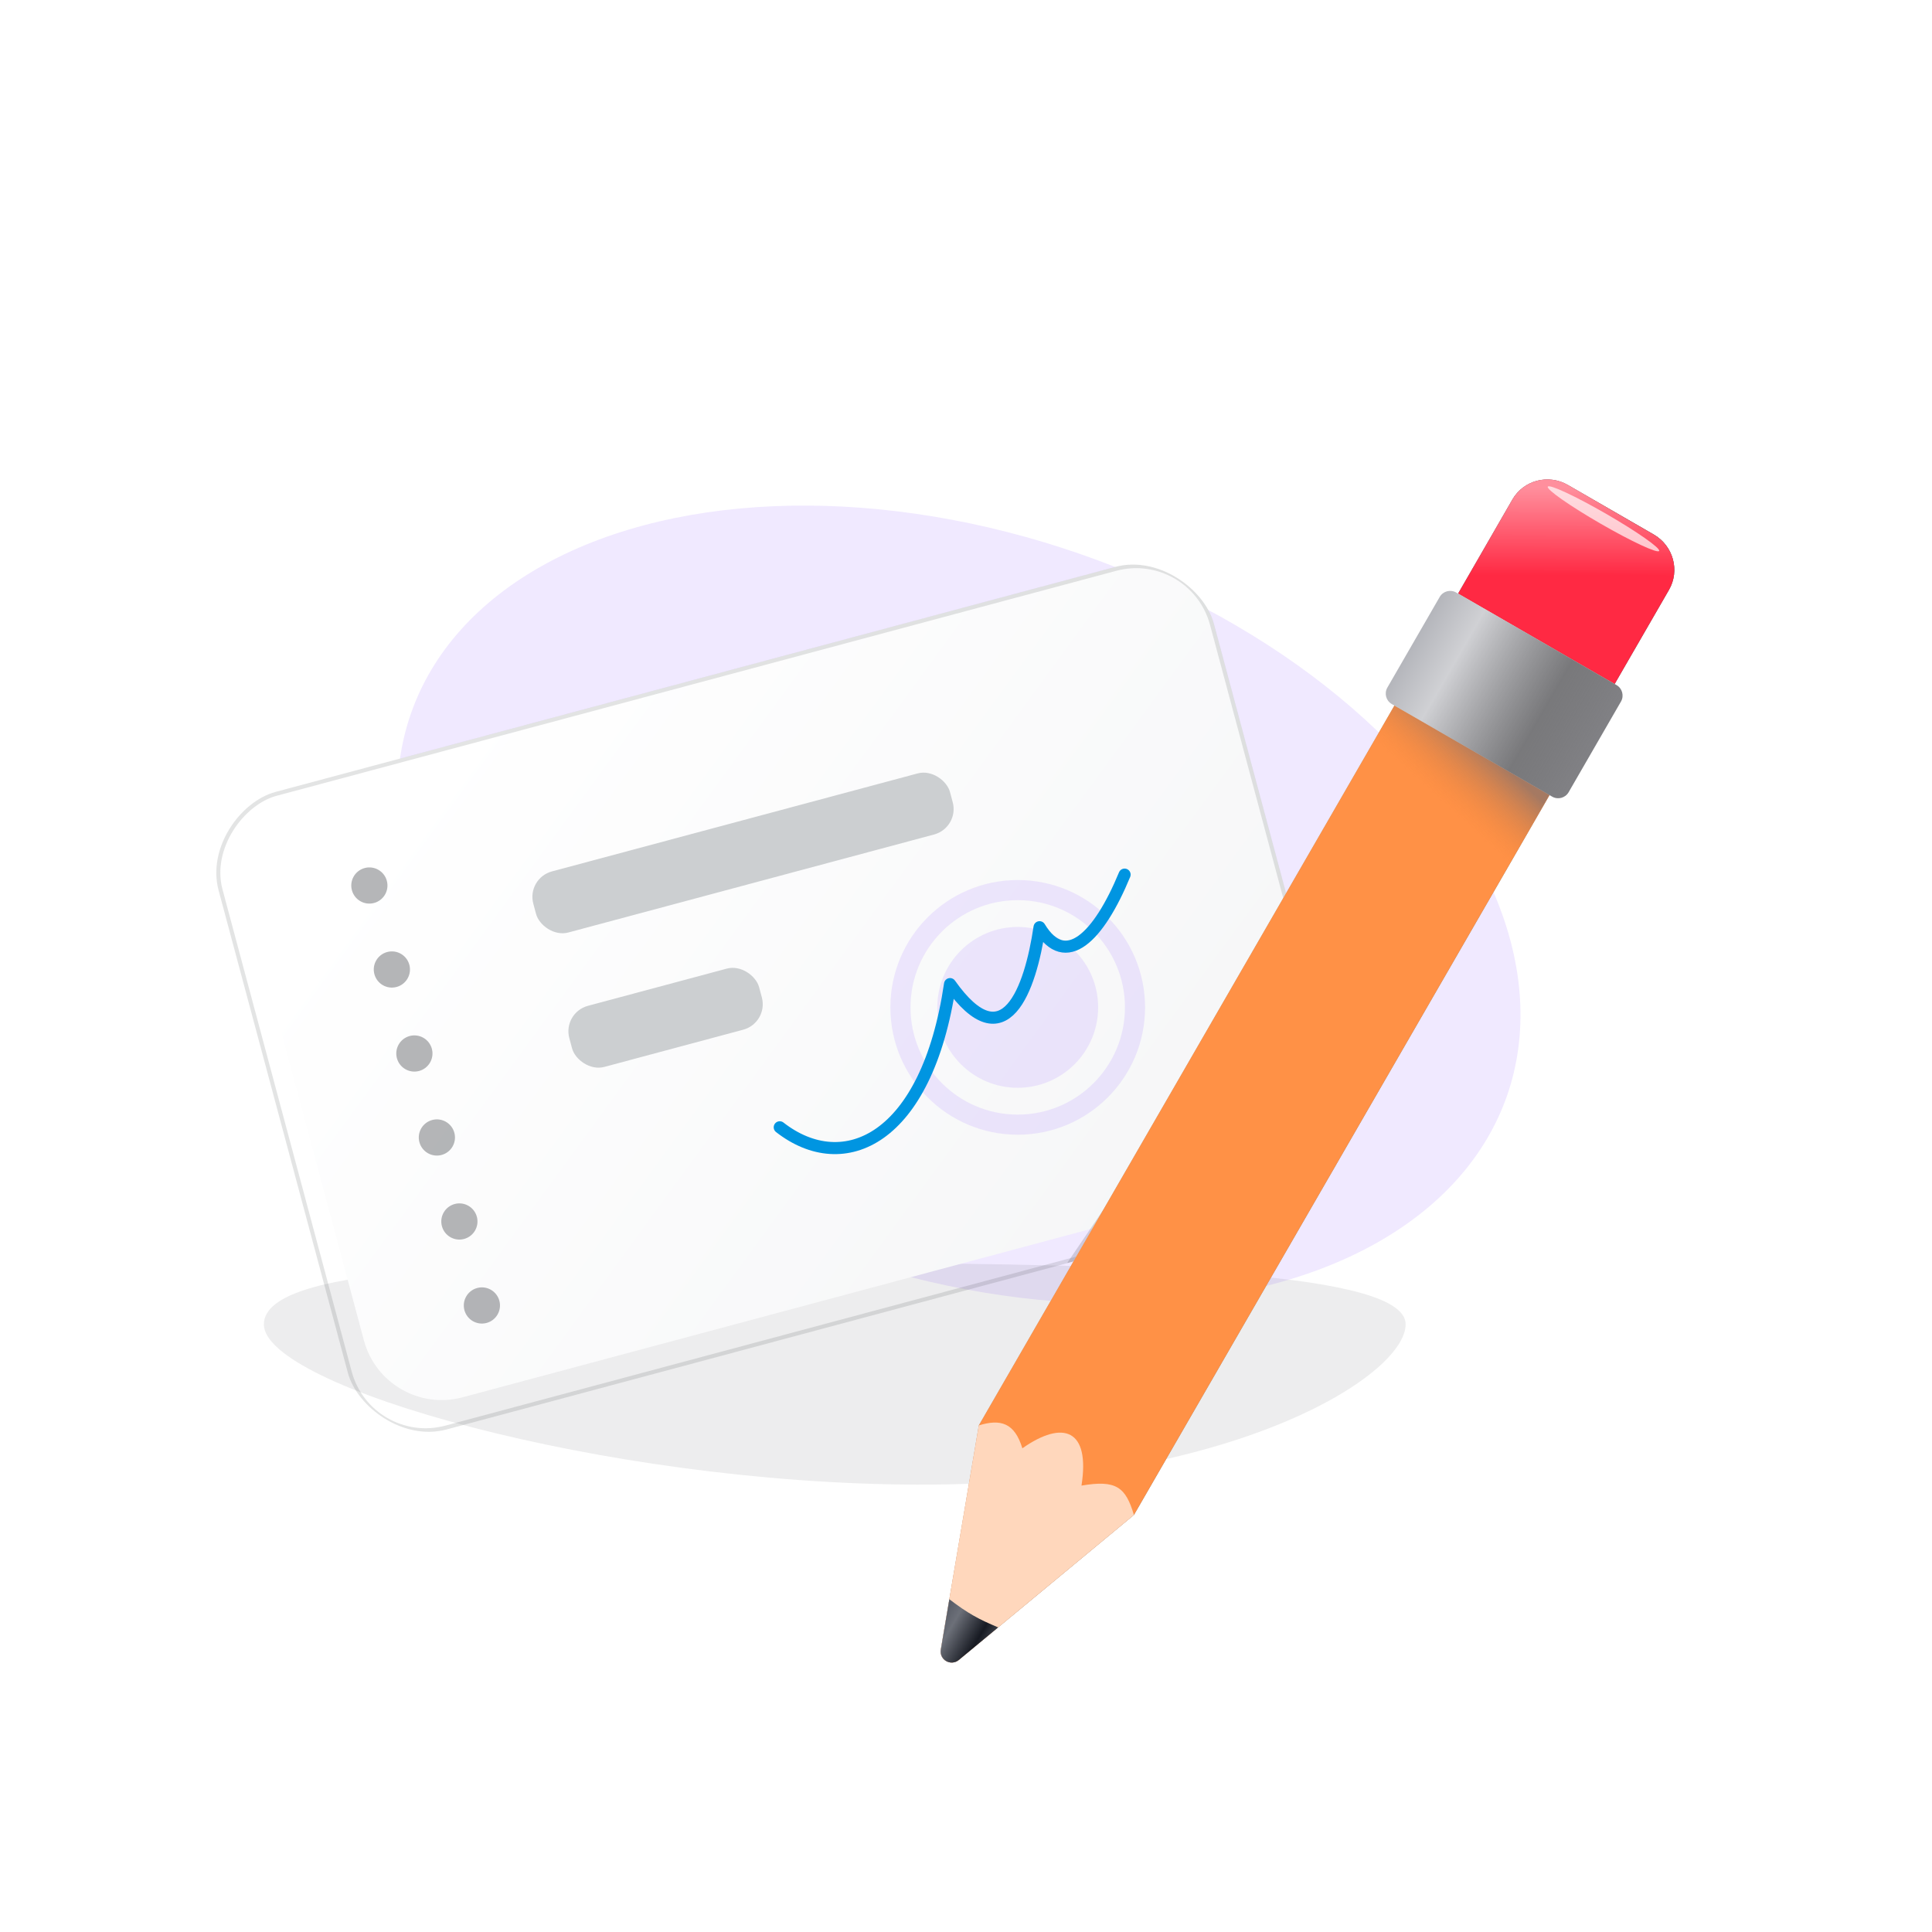 <svg width="240" height="240" viewBox="0 0 240 240" fill="none" xmlns="http://www.w3.org/2000/svg">
<g opacity="0.16" filter="url(#filter0_f_75_4128)">
<ellipse cx="119.13" cy="112.37" rx="46.081" ry="72.099" transform="rotate(109.219 119.13 112.37)" fill="#A071FF"/>
</g>
<g style="mix-blend-mode:multiply" opacity="0.08" filter="url(#filter1_f_75_4128)">
<path d="M174.614 164.518C174.591 170.942 152.912 184.571 113.833 184.426C74.755 184.282 32.751 172.222 32.779 164.515C32.808 156.808 65.094 156.725 104.172 156.869C143.251 157.013 174.638 158.094 174.614 164.518Z" fill="#171B21"/>
</g>
<g filter="url(#filter2_d_75_4128)">
<g clip-path="url(#clip0_75_4128)">
<g filter="url(#filter3_i_75_4128)">
<rect x="45.794" y="172.167" width="82" height="128" rx="10" transform="rotate(-105 45.794 172.167)" fill="url(#paint0_linear_75_4128)"/>
</g>
<rect x="45.971" y="171.861" width="81.499" height="127.5" rx="9.75" transform="rotate(-105 45.971 171.861)" stroke="#171B21" stroke-opacity="0.12" stroke-width="0.5"/>
<g filter="url(#filter4_di_75_4128)">
<rect x="64.481" y="100.563" width="53.588" height="7.857" rx="3.271" transform="rotate(-15 64.481 100.563)" fill="#CCCFD1"/>
</g>
<g filter="url(#filter5_di_75_4128)">
<rect x="68.954" y="117.26" width="24.41" height="7.857" rx="3.271" transform="rotate(-15 68.954 117.26)" fill="#CCCFD1"/>
</g>
<path fill-rule="evenodd" clip-rule="evenodd" d="M46.509 113.016C46.83 114.215 48.062 114.926 49.262 114.605C50.461 114.284 51.172 113.051 50.851 111.852C50.53 110.653 49.297 109.941 48.098 110.263C46.899 110.584 46.187 111.816 46.509 113.016ZM43.713 102.583C44.034 103.782 45.267 104.494 46.466 104.172C47.665 103.851 48.377 102.618 48.055 101.419C47.734 100.22 46.501 99.508 45.302 99.83C44.103 100.151 43.392 101.384 43.713 102.583ZM52.058 125.04C50.858 125.361 49.626 124.65 49.305 123.451C48.983 122.251 49.695 121.019 50.894 120.697C52.093 120.376 53.326 121.088 53.647 122.287C53.968 123.486 53.257 124.719 52.058 125.04ZM52.099 133.883C52.421 135.083 53.653 135.794 54.852 135.473C56.052 135.152 56.763 133.919 56.442 132.72C56.121 131.521 54.888 130.809 53.689 131.13C52.49 131.452 51.778 132.684 52.099 133.883ZM57.648 145.908C56.449 146.229 55.217 145.518 54.895 144.318C54.574 143.119 55.286 141.887 56.485 141.565C57.684 141.244 58.916 141.956 59.238 143.155C59.559 144.354 58.847 145.587 57.648 145.908ZM57.691 154.752C58.013 155.951 59.245 156.662 60.444 156.341C61.643 156.02 62.355 154.787 62.034 153.588C61.712 152.389 60.48 151.677 59.281 151.999C58.082 152.32 57.37 153.553 57.691 154.752Z" fill="#171B21" fill-opacity="0.32"/>
<g opacity="0.16" filter="url(#filter6_f_75_4128)">
<path d="M129.033 154.103L163.871 147.434C169.295 146.396 172.851 141.157 171.813 135.733L165.144 100.895L129.033 154.103Z" fill="#171B21"/>
</g>
<circle opacity="0.16" cx="126.426" cy="117.14" r="14.569" stroke="#A071FF" stroke-width="2.5"/>
<circle opacity="0.16" cx="126.426" cy="117.14" r="9.989" fill="#A071FF"/>
<path d="M96.862 132.036C104.796 138.228 115.15 133.667 118.017 114.248C124.804 123.845 127.994 114.936 129.136 107.182C132.371 112.532 136.498 108.404 139.701 100.648" stroke="#0095E1" stroke-width="1.5" stroke-linecap="round" stroke-linejoin="round"/>
</g>
</g>
<path d="M187.97 62.101C189.351 59.709 192.409 58.89 194.8 60.271L205.405 66.394C207.797 67.774 208.616 70.832 207.236 73.224L140.858 188.193L119.095 206.212C118.654 206.577 118.032 206.63 117.535 206.343C117.039 206.056 116.773 205.491 116.869 204.926L121.592 177.07L187.97 62.101Z" fill="white"/>
<path d="M187.97 62.101C189.351 59.709 192.409 58.89 194.8 60.271L205.405 66.394C207.797 67.774 208.616 70.832 207.236 73.224L140.858 188.193L119.095 206.212C118.654 206.577 118.032 206.63 117.535 206.343C117.039 206.056 116.773 205.491 116.869 204.926L121.592 177.07L187.97 62.101Z" fill="url(#paint1_linear_75_4128)" fill-opacity="0.59" style="mix-blend-mode:multiply"/>
<path d="M187.97 62.101C189.351 59.709 192.409 58.89 194.8 60.271L205.405 66.394C207.797 67.774 208.616 70.832 207.236 73.224L140.858 188.193L119.095 206.212C118.654 206.577 118.032 206.63 117.535 206.343C117.039 206.056 116.773 205.491 116.869 204.926L121.592 177.07L187.97 62.101Z" fill="#0C131F" fill-opacity="0.15"/>
<path d="M187.97 62.101C189.351 59.709 192.409 58.89 194.8 60.271L205.405 66.394C207.797 67.774 208.616 70.832 207.236 73.224L140.858 188.193L119.095 206.212C118.654 206.577 118.032 206.63 117.535 206.343C117.039 206.056 116.773 205.491 116.869 204.926L121.592 177.07L187.97 62.101Z" fill="#FF9146" style="mix-blend-mode:color"/>
<path d="M117.536 206.343C117.04 206.056 116.774 205.491 116.87 204.926L121.593 177.07C124.302 176.235 126.037 176.746 127.001 179.913C132.08 176.354 135.445 177.553 134.346 184.547C138.667 183.805 139.833 184.74 140.859 188.193L119.096 206.211C118.655 206.577 118.033 206.629 117.536 206.343Z" fill="white" fill-opacity="0.64"/>
<path d="M117.536 206.343C117.04 206.056 116.774 205.491 116.87 204.926L117.931 198.668C120.199 200.392 121.529 201.145 123.986 202.163L119.096 206.212C118.655 206.577 118.033 206.63 117.536 206.343Z" fill="url(#paint2_linear_75_4128)"/>
<path d="M117.536 206.343C117.04 206.056 116.774 205.491 116.87 204.926L117.931 198.668C120.199 200.392 121.529 201.145 123.986 202.163L119.096 206.212C118.655 206.577 118.033 206.63 117.536 206.343Z" fill="#0C131F" fill-opacity="0.45"/>
<path d="M194.751 60.242C192.337 58.849 189.261 59.658 187.88 62.049L181.13 73.74L200.575 84.967L207.325 73.276C208.706 70.884 207.869 67.816 205.455 66.422L194.751 60.242Z" fill="white"/>
<path d="M194.751 60.242C192.337 58.849 189.261 59.658 187.88 62.049L181.13 73.74L200.575 84.967L207.325 73.276C208.706 70.884 207.869 67.816 205.455 66.422L194.751 60.242Z" fill="url(#paint3_linear_75_4128)" fill-opacity="0.84" style="mix-blend-mode:multiply"/>
<path d="M194.751 60.242C192.337 58.849 189.261 59.658 187.88 62.049L181.13 73.74L200.575 84.967L207.325 73.276C208.706 70.884 207.869 67.816 205.455 66.422L194.751 60.242Z" fill="#0C131F" fill-opacity="0.45"/>
<path d="M194.751 60.242C192.337 58.849 189.261 59.658 187.88 62.049L181.13 73.74L200.575 84.967L207.325 73.276C208.706 70.884 207.869 67.816 205.455 66.422L194.751 60.242Z" fill="#FF2943" style="mix-blend-mode:color"/>
<path d="M194.751 60.242C192.337 58.849 189.261 59.658 187.88 62.049L181.13 73.74L200.575 84.967L207.325 73.276C208.706 70.884 207.869 67.816 205.455 66.422L194.751 60.242Z" fill="url(#paint4_linear_75_4128)" fill-opacity="0.48"/>
<path d="M178.845 74.153C179.259 73.436 180.176 73.19 180.894 73.604L200.812 85.104C201.53 85.518 201.775 86.436 201.361 87.153L194.861 98.412C194.447 99.129 193.53 99.375 192.812 98.96L172.894 87.46C172.176 87.046 171.93 86.129 172.345 85.412L178.845 74.153Z" fill="white"/>
<path d="M178.845 74.153C179.259 73.436 180.176 73.19 180.894 73.604L200.812 85.104C201.53 85.518 201.775 86.436 201.361 87.153L194.861 98.412C194.447 99.129 193.53 99.375 192.812 98.96L172.894 87.46C172.176 87.046 171.93 86.129 172.345 85.412L178.845 74.153Z" fill="url(#paint5_linear_75_4128)" fill-opacity="0.7" style="mix-blend-mode:multiply"/>
<g opacity="0.6">
<path d="M192.471 98.754L173.243 87.653L169.405 94.3L185.85 110.222L192.471 98.754Z" fill="url(#paint6_linear_75_4128)" style="mix-blend-mode:multiply"/>
</g>
<g opacity="0.69" filter="url(#filter7_f_75_4128)">
<ellipse cx="7.987" cy="0.701" rx="7.987" ry="0.701" transform="matrix(-0.866 -0.5 -0.5 0.866 206.457 67.835)" fill="white"/>
</g>
<defs>
<filter id="filter0_f_75_4128" x="1.365" y="14.797" width="235.53" height="195.147" filterUnits="userSpaceOnUse" color-interpolation-filters="sRGB">
<feFlood flood-opacity="0" result="BackgroundImageFix"/>
<feBlend mode="normal" in="SourceGraphic" in2="BackgroundImageFix" result="shape"/>
<feGaussianBlur stdDeviation="24" result="effect1_foregroundBlur_75_4128"/>
</filter>
<filter id="filter1_f_75_4128" x="13.352" y="137.412" width="180.689" height="66.442" filterUnits="userSpaceOnUse" color-interpolation-filters="sRGB">
<feFlood flood-opacity="0" result="BackgroundImageFix"/>
<feBlend mode="normal" in="SourceGraphic" in2="BackgroundImageFix" result="shape"/>
<feGaussianBlur stdDeviation="9.714" result="effect1_foregroundBlur_75_4128"/>
</filter>
<filter id="filter2_d_75_4128" x="8.57" y="51.833" width="176.862" height="144.335" filterUnits="userSpaceOnUse" color-interpolation-filters="sRGB">
<feFlood flood-opacity="0" result="BackgroundImageFix"/>
<feColorMatrix in="SourceAlpha" type="matrix" values="0 0 0 0 0 0 0 0 0 0 0 0 0 0 0 0 0 0 127 0" result="hardAlpha"/>
<feOffset dy="8"/>
<feGaussianBlur stdDeviation="8"/>
<feComposite in2="hardAlpha" operator="out"/>
<feColorMatrix type="matrix" values="0 0 0 0 0 0 0 0 0 0 0 0 0 0 0 0 0 0 0.12 0"/>
<feBlend mode="normal" in2="BackgroundImageFix" result="effect1_dropShadow_75_4128"/>
<feBlend mode="normal" in="SourceGraphic" in2="effect1_dropShadow_75_4128" result="shape"/>
</filter>
<filter id="filter3_i_75_4128" x="26.816" y="58.078" width="142.372" height="111.845" filterUnits="userSpaceOnUse" color-interpolation-filters="sRGB">
<feFlood flood-opacity="0" result="BackgroundImageFix"/>
<feBlend mode="normal" in="SourceGraphic" in2="BackgroundImageFix" result="shape"/>
<feColorMatrix in="SourceAlpha" type="matrix" values="0 0 0 0 0 0 0 0 0 0 0 0 0 0 0 0 0 0 127 0" result="hardAlpha"/>
<feMorphology radius="4.004" operator="dilate" in="SourceAlpha" result="effect1_innerShadow_75_4128"/>
<feOffset dx="2" dy="-4"/>
<feGaussianBlur stdDeviation="4.267"/>
<feComposite in2="hardAlpha" operator="arithmetic" k2="-1" k3="1"/>
<feColorMatrix type="matrix" values="0 0 0 0 0 0 0 0 0 0 0 0 0 0 0 0 0 0 0.32 0"/>
<feBlend mode="normal" in2="shape" result="effect1_innerShadow_75_4128"/>
</filter>
<filter id="filter4_di_75_4128" x="64.294" y="86.119" width="56.01" height="24.982" filterUnits="userSpaceOnUse" color-interpolation-filters="sRGB">
<feFlood flood-opacity="0" result="BackgroundImageFix"/>
<feColorMatrix in="SourceAlpha" type="matrix" values="0 0 0 0 0 0 0 0 0 0 0 0 0 0 0 0 0 0 127 0" result="hardAlpha"/>
<feOffset dx="0.921" dy="1.842"/>
<feGaussianBlur stdDeviation="0.921"/>
<feComposite in2="hardAlpha" operator="out"/>
<feColorMatrix type="matrix" values="0 0 0 0 0 0 0 0 0 0 0 0 0 0 0 0 0 0 0.1 0"/>
<feBlend mode="normal" in2="BackgroundImageFix" result="effect1_dropShadow_75_4128"/>
<feBlend mode="normal" in="SourceGraphic" in2="effect1_dropShadow_75_4128" result="shape"/>
<feColorMatrix in="SourceAlpha" type="matrix" values="0 0 0 0 0 0 0 0 0 0 0 0 0 0 0 0 0 0 127 0" result="hardAlpha"/>
<feOffset dy="-1.308"/>
<feGaussianBlur stdDeviation="0.737"/>
<feComposite in2="hardAlpha" operator="arithmetic" k2="-1" k3="1"/>
<feColorMatrix type="matrix" values="0 0 0 0 0 0 0 0 0 0 0 0 0 0 0 0 0 0 0.14 0"/>
<feBlend mode="normal" in2="shape" result="effect2_innerShadow_75_4128"/>
</filter>
<filter id="filter5_di_75_4128" x="68.768" y="110.368" width="27.826" height="17.43" filterUnits="userSpaceOnUse" color-interpolation-filters="sRGB">
<feFlood flood-opacity="0" result="BackgroundImageFix"/>
<feColorMatrix in="SourceAlpha" type="matrix" values="0 0 0 0 0 0 0 0 0 0 0 0 0 0 0 0 0 0 127 0" result="hardAlpha"/>
<feOffset dx="0.921" dy="1.842"/>
<feGaussianBlur stdDeviation="0.921"/>
<feComposite in2="hardAlpha" operator="out"/>
<feColorMatrix type="matrix" values="0 0 0 0 0 0 0 0 0 0 0 0 0 0 0 0 0 0 0.1 0"/>
<feBlend mode="normal" in2="BackgroundImageFix" result="effect1_dropShadow_75_4128"/>
<feBlend mode="normal" in="SourceGraphic" in2="effect1_dropShadow_75_4128" result="shape"/>
<feColorMatrix in="SourceAlpha" type="matrix" values="0 0 0 0 0 0 0 0 0 0 0 0 0 0 0 0 0 0 127 0" result="hardAlpha"/>
<feOffset dy="-1.308"/>
<feGaussianBlur stdDeviation="0.737"/>
<feComposite in2="hardAlpha" operator="arithmetic" k2="-1" k3="1"/>
<feColorMatrix type="matrix" values="0 0 0 0 0 0 0 0 0 0 0 0 0 0 0 0 0 0 0.14 0"/>
<feBlend mode="normal" in2="shape" result="effect2_innerShadow_75_4128"/>
</filter>
<filter id="filter6_f_75_4128" x="123.033" y="94.895" width="54.96" height="65.208" filterUnits="userSpaceOnUse" color-interpolation-filters="sRGB">
<feFlood flood-opacity="0" result="BackgroundImageFix"/>
<feBlend mode="normal" in="SourceGraphic" in2="BackgroundImageFix" result="shape"/>
<feGaussianBlur stdDeviation="3" result="effect1_foregroundBlur_75_4128"/>
</filter>
<filter id="filter7_f_75_4128" x="190.263" y="58.409" width="17.852" height="12.08" filterUnits="userSpaceOnUse" color-interpolation-filters="sRGB">
<feFlood flood-opacity="0" result="BackgroundImageFix"/>
<feBlend mode="normal" in="SourceGraphic" in2="BackgroundImageFix" result="shape"/>
<feGaussianBlur stdDeviation="1" result="effect1_foregroundBlur_75_4128"/>
</filter>
<linearGradient id="paint0_linear_75_4128" x1="111.052" y1="182.364" x2="-45.097" y2="308.271" gradientUnits="userSpaceOnUse">
<stop stop-color="white"/>
<stop offset="1" stop-color="#EEEFF1"/>
</linearGradient>
<linearGradient id="paint1_linear_75_4128" x1="148.544" y1="130.388" x2="169.363" y2="142.407" gradientUnits="userSpaceOnUse">
<stop stop-color="#95979F"/>
<stop offset="0.2" stop-color="#BCBDC2"/>
<stop offset="0.65" stop-color="#202024" stop-opacity="0.86"/>
<stop offset="1" stop-color="#4F4F55"/>
</linearGradient>
<linearGradient id="paint2_linear_75_4128" x1="115.578" y1="202.743" x2="121.633" y2="206.239" gradientUnits="userSpaceOnUse">
<stop stop-color="#95979F"/>
<stop offset="0.278" stop-color="#BCBDC2"/>
<stop offset="0.793" stop-color="#202024"/>
<stop offset="1" stop-color="#616166"/>
</linearGradient>
<linearGradient id="paint3_linear_75_4128" x1="148.455" y1="130.336" x2="169.467" y2="142.467" gradientUnits="userSpaceOnUse">
<stop stop-color="#95979F"/>
<stop offset="0.2" stop-color="#D8DAE0"/>
<stop offset="0.65" stop-color="#2D2D31" stop-opacity="0.86"/>
<stop offset="1" stop-color="#4F4F55" stop-opacity="0.76"/>
</linearGradient>
<linearGradient id="paint4_linear_75_4128" x1="193.155" y1="60.476" x2="193.124" y2="71.478" gradientUnits="userSpaceOnUse">
<stop stop-color="white"/>
<stop offset="1" stop-color="white" stop-opacity="0"/>
</linearGradient>
<linearGradient id="paint5_linear_75_4128" x1="155.883" y1="113.924" x2="180.215" y2="127.971" gradientUnits="userSpaceOnUse">
<stop stop-color="#95979F"/>
<stop offset="0.2" stop-color="#BCBDC2"/>
<stop offset="0.65" stop-color="#202024" stop-opacity="0.86"/>
<stop offset="1" stop-color="#4F4F55"/>
</linearGradient>
<linearGradient id="paint6_linear_75_4128" x1="182.995" y1="91.67" x2="177.26" y2="97.948" gradientUnits="userSpaceOnUse">
<stop stop-color="#696974"/>
<stop offset="1" stop-color="#EC7E33" stop-opacity="0"/>
</linearGradient>
<clipPath id="clip0_75_4128">
<rect x="24.57" y="92.961" width="128" height="82" rx="10" transform="rotate(-15 24.57 92.961)" fill="white"/>
</clipPath>
</defs>
</svg>
